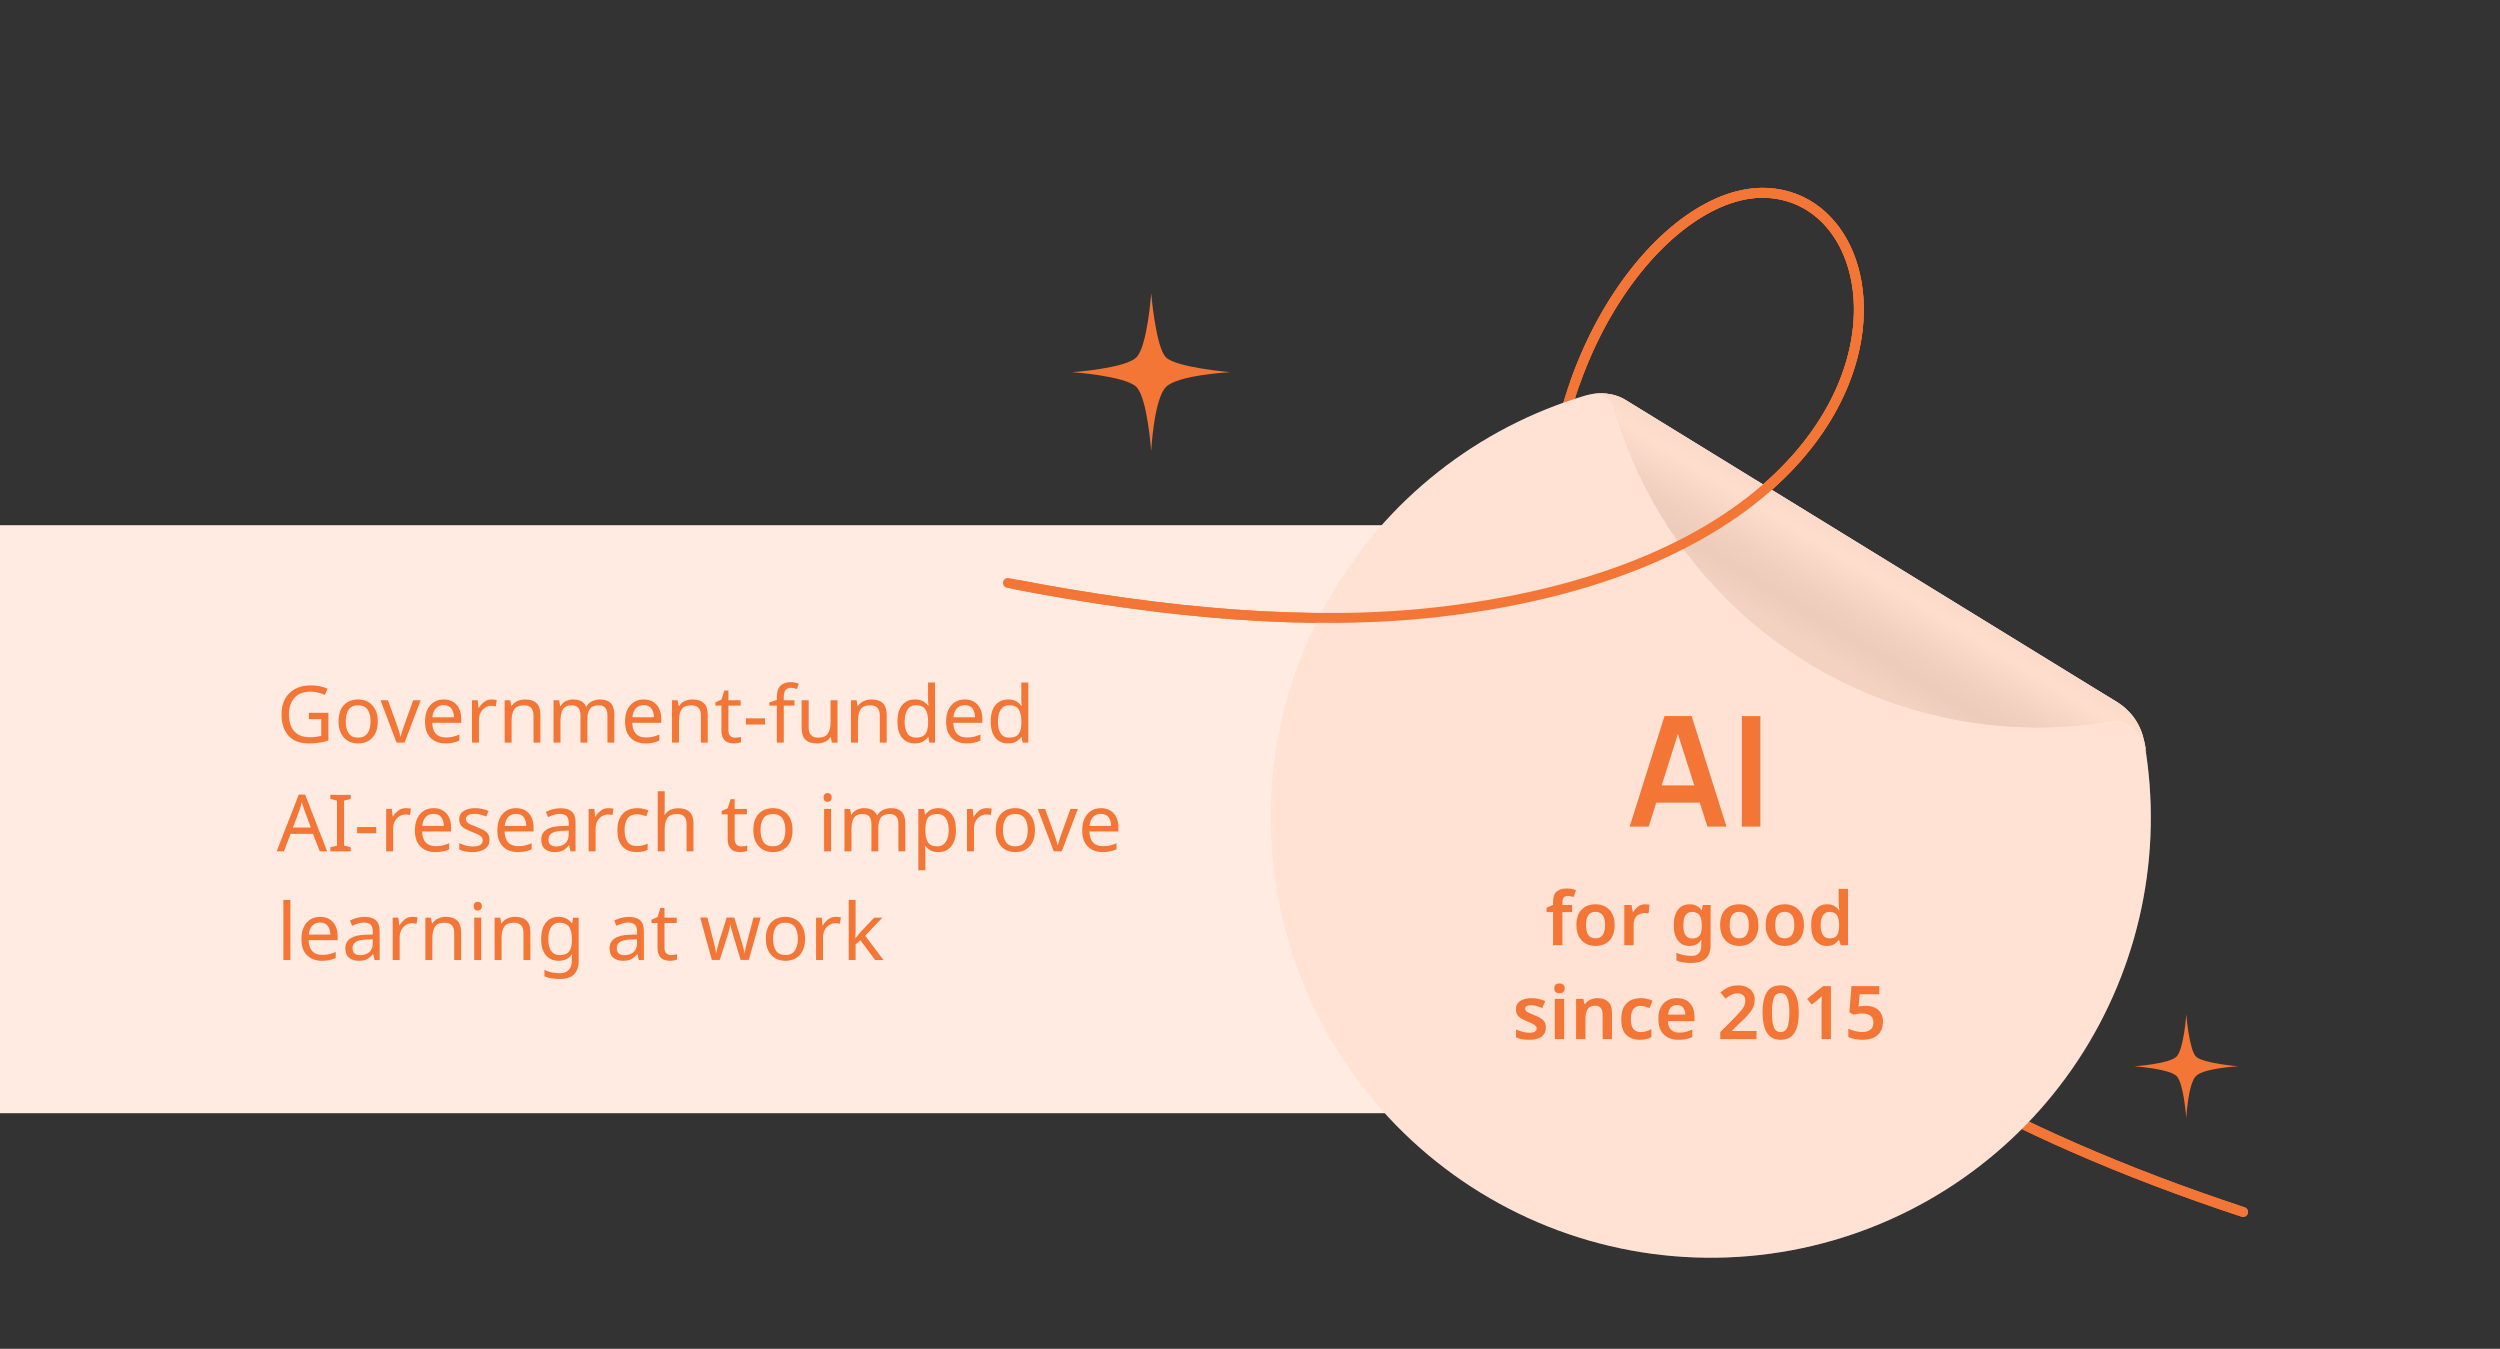 <svg width="506" height="273" viewBox="0 0 506 273" fill="none" xmlns="http://www.w3.org/2000/svg">
<rect x="0" y="0" width="506" height="273" fill="#333333" stroke="none"/>
<path d="M0 106.306H324.5C357.361 106.306 384 132.945 384 165.806V165.806C384 198.667 357.361 225.306 324.5 225.306H0V106.306Z" fill="#FFEBE1"/>
<path d="M62.512 144.274H66.464V149.874C65.845 150.077 65.221 150.226 64.592 150.322C63.963 150.418 63.248 150.466 62.448 150.466C61.264 150.466 60.267 150.232 59.456 149.762C58.645 149.282 58.027 148.605 57.6 147.73C57.184 146.845 56.976 145.8 56.976 144.594C56.976 143.4 57.211 142.365 57.68 141.49C58.149 140.616 58.821 139.938 59.696 139.458C60.581 138.968 61.648 138.722 62.896 138.722C63.536 138.722 64.139 138.781 64.704 138.898C65.28 139.016 65.813 139.181 66.304 139.394L65.76 140.642C65.355 140.461 64.896 140.306 64.384 140.178C63.883 140.05 63.36 139.986 62.816 139.986C61.451 139.986 60.384 140.397 59.616 141.218C58.859 142.04 58.48 143.165 58.48 144.594C58.48 145.501 58.624 146.306 58.912 147.01C59.211 147.704 59.675 148.248 60.304 148.642C60.933 149.026 61.76 149.218 62.784 149.218C63.285 149.218 63.712 149.192 64.064 149.138C64.416 149.085 64.736 149.021 65.024 148.946V145.554H62.512V144.274Z" fill="#F47637"/>
<path d="M76.457 146.002C76.457 147.421 76.094 148.52 75.369 149.298C74.654 150.077 73.683 150.466 72.457 150.466C71.699 150.466 71.022 150.296 70.425 149.954C69.838 149.602 69.374 149.096 69.033 148.434C68.691 147.762 68.521 146.952 68.521 146.002C68.521 144.584 68.878 143.49 69.593 142.722C70.307 141.954 71.278 141.57 72.505 141.57C73.283 141.57 73.966 141.746 74.553 142.098C75.15 142.44 75.614 142.941 75.945 143.602C76.286 144.253 76.457 145.053 76.457 146.002ZM69.977 146.002C69.977 147.016 70.174 147.821 70.569 148.418C70.974 149.005 71.614 149.298 72.489 149.298C73.353 149.298 73.987 149.005 74.393 148.418C74.798 147.821 75.001 147.016 75.001 146.002C75.001 144.989 74.798 144.194 74.393 143.618C73.987 143.042 73.347 142.754 72.473 142.754C71.598 142.754 70.963 143.042 70.569 143.618C70.174 144.194 69.977 144.989 69.977 146.002Z" fill="#F47637"/>
<path d="M80.264 150.306L77.016 141.73H78.52L80.344 146.786C80.429 147.021 80.52 147.282 80.616 147.57C80.712 147.858 80.797 148.136 80.872 148.402C80.946 148.658 81 148.877 81.032 149.058H81.096C81.138 148.877 81.197 148.653 81.272 148.386C81.357 148.12 81.448 147.842 81.544 147.554C81.65 147.266 81.741 147.01 81.816 146.786L83.64 141.73H85.144L81.88 150.306H80.264Z" fill="#F47637"/>
<path d="M89.813 141.57C90.549 141.57 91.178 141.73 91.701 142.05C92.234 142.37 92.639 142.824 92.917 143.41C93.205 143.986 93.349 144.664 93.349 145.442V146.29H87.477C87.498 147.261 87.743 148.002 88.213 148.514C88.693 149.016 89.359 149.266 90.213 149.266C90.757 149.266 91.237 149.218 91.653 149.122C92.079 149.016 92.517 148.866 92.965 148.674V149.906C92.527 150.098 92.095 150.237 91.669 150.322C91.242 150.418 90.735 150.466 90.149 150.466C89.338 150.466 88.618 150.301 87.989 149.97C87.37 149.64 86.885 149.149 86.533 148.498C86.191 147.837 86.021 147.032 86.021 146.082C86.021 145.144 86.175 144.338 86.485 143.666C86.805 142.994 87.247 142.477 87.813 142.114C88.389 141.752 89.055 141.57 89.813 141.57ZM89.797 142.722C89.125 142.722 88.591 142.941 88.197 143.378C87.813 143.805 87.583 144.402 87.509 145.17H91.877C91.866 144.445 91.695 143.858 91.365 143.41C91.034 142.952 90.511 142.722 89.797 142.722Z" fill="#F47637"/>
<path d="M99.532 141.57C99.692 141.57 99.862 141.581 100.044 141.602C100.236 141.613 100.401 141.634 100.54 141.666L100.364 142.962C100.225 142.93 100.071 142.904 99.9 142.882C99.74 142.861 99.585 142.85 99.436 142.85C98.999 142.85 98.588 142.973 98.204 143.218C97.82 143.453 97.51 143.789 97.276 144.226C97.052 144.653 96.94 145.154 96.94 145.73V150.306H95.532V141.73H96.684L96.844 143.298H96.908C97.185 142.829 97.543 142.424 97.98 142.082C98.417 141.741 98.934 141.57 99.532 141.57Z" fill="#F47637"/>
<path d="M106.269 141.57C107.293 141.57 108.067 141.821 108.589 142.322C109.112 142.813 109.373 143.613 109.373 144.722V150.306H107.981V144.818C107.981 143.442 107.341 142.754 106.061 142.754C105.112 142.754 104.456 143.021 104.093 143.554C103.731 144.088 103.549 144.856 103.549 145.858V150.306H102.141V141.73H103.277L103.485 142.898H103.565C103.843 142.45 104.227 142.12 104.717 141.906C105.208 141.682 105.725 141.57 106.269 141.57Z" fill="#F47637"/>
<path d="M121.44 141.57C122.411 141.57 123.136 141.821 123.616 142.322C124.096 142.813 124.336 143.613 124.336 144.722V150.306H122.944V144.786C122.944 143.432 122.363 142.754 121.2 142.754C120.368 142.754 119.771 142.994 119.408 143.474C119.056 143.954 118.88 144.653 118.88 145.57V150.306H117.488V144.786C117.488 143.432 116.901 142.754 115.728 142.754C114.864 142.754 114.267 143.021 113.936 143.554C113.605 144.088 113.44 144.856 113.44 145.858V150.306H112.032V141.73H113.168L113.376 142.898H113.456C113.723 142.45 114.08 142.12 114.528 141.906C114.987 141.682 115.472 141.57 115.984 141.57C117.328 141.57 118.203 142.05 118.608 143.01H118.688C118.976 142.52 119.365 142.157 119.856 141.922C120.357 141.688 120.885 141.57 121.44 141.57Z" fill="#F47637"/>
<path d="M130.297 141.57C131.033 141.57 131.662 141.73 132.185 142.05C132.718 142.37 133.124 142.824 133.401 143.41C133.689 143.986 133.833 144.664 133.833 145.442V146.29H127.961C127.982 147.261 128.228 148.002 128.697 148.514C129.177 149.016 129.844 149.266 130.697 149.266C131.241 149.266 131.721 149.218 132.137 149.122C132.564 149.016 133.001 148.866 133.449 148.674V149.906C133.012 150.098 132.58 150.237 132.153 150.322C131.726 150.418 131.22 150.466 130.633 150.466C129.822 150.466 129.102 150.301 128.473 149.97C127.854 149.64 127.369 149.149 127.017 148.498C126.676 147.837 126.505 147.032 126.505 146.082C126.505 145.144 126.66 144.338 126.969 143.666C127.289 142.994 127.732 142.477 128.297 142.114C128.873 141.752 129.54 141.57 130.297 141.57ZM130.281 142.722C129.609 142.722 129.076 142.941 128.681 143.378C128.297 143.805 128.068 144.402 127.993 145.17H132.361C132.35 144.445 132.18 143.858 131.849 143.41C131.518 142.952 130.996 142.722 130.281 142.722Z" fill="#F47637"/>
<path d="M140.144 141.57C141.168 141.57 141.942 141.821 142.464 142.322C142.987 142.813 143.248 143.613 143.248 144.722V150.306H141.856V144.818C141.856 143.442 141.216 142.754 139.936 142.754C138.987 142.754 138.331 143.021 137.968 143.554C137.606 144.088 137.424 144.856 137.424 145.858V150.306H136.016V141.73H137.152L137.36 142.898H137.44C137.718 142.45 138.102 142.12 138.592 141.906C139.083 141.682 139.6 141.57 140.144 141.57Z" fill="#F47637"/>
<path d="M148.771 149.314C148.984 149.314 149.203 149.298 149.427 149.266C149.651 149.224 149.832 149.181 149.971 149.138V150.21C149.822 150.285 149.608 150.344 149.331 150.386C149.054 150.44 148.787 150.466 148.531 150.466C148.083 150.466 147.667 150.392 147.283 150.242C146.91 150.082 146.606 149.81 146.371 149.426C146.136 149.042 146.019 148.504 146.019 147.81V142.818H144.803V142.146L146.035 141.586L146.595 139.762H147.427V141.73H149.907V142.818H147.427V147.778C147.427 148.301 147.55 148.69 147.795 148.946C148.051 149.192 148.376 149.314 148.771 149.314Z" fill="#F47637"/>
<path d="M150.968 146.642V145.394H154.84V146.642H150.968Z" fill="#F47637"/>
<path d="M160.796 142.818H158.636V150.306H157.228V142.818H155.724V142.162L157.228 141.682V141.186C157.228 140.077 157.474 139.282 157.964 138.802C158.455 138.312 159.138 138.066 160.012 138.066C160.354 138.066 160.663 138.098 160.94 138.162C161.228 138.216 161.474 138.28 161.676 138.354L161.308 139.458C161.138 139.405 160.94 139.352 160.716 139.298C160.492 139.245 160.263 139.218 160.028 139.218C159.559 139.218 159.207 139.378 158.972 139.698C158.748 140.008 158.636 140.498 158.636 141.17V141.73H160.796V142.818Z" fill="#F47637"/>
<path d="M169.512 141.73V150.306H168.36L168.152 149.17H168.088C167.811 149.618 167.427 149.949 166.936 150.162C166.446 150.365 165.923 150.466 165.368 150.466C164.334 150.466 163.555 150.221 163.032 149.73C162.51 149.229 162.248 148.434 162.248 147.346V141.73H163.672V147.25C163.672 148.616 164.307 149.298 165.576 149.298C166.526 149.298 167.182 149.032 167.544 148.498C167.918 147.965 168.104 147.197 168.104 146.194V141.73H169.512Z" fill="#F47637"/>
<path d="M176.363 141.57C177.387 141.57 178.16 141.821 178.683 142.322C179.206 142.813 179.467 143.613 179.467 144.722V150.306H178.075V144.818C178.075 143.442 177.435 142.754 176.155 142.754C175.206 142.754 174.55 143.021 174.187 143.554C173.824 144.088 173.643 144.856 173.643 145.858V150.306H172.235V141.73H173.371L173.579 142.898H173.659C173.936 142.45 174.32 142.12 174.811 141.906C175.302 141.682 175.819 141.57 176.363 141.57Z" fill="#F47637"/>
<path d="M185.166 150.466C184.099 150.466 183.246 150.098 182.606 149.362C181.966 148.616 181.646 147.506 181.646 146.034C181.646 144.562 181.966 143.453 182.606 142.706C183.256 141.949 184.115 141.57 185.182 141.57C185.843 141.57 186.382 141.693 186.798 141.938C187.224 142.184 187.571 142.482 187.838 142.834H187.934C187.923 142.696 187.902 142.493 187.87 142.226C187.848 141.949 187.838 141.73 187.838 141.57V138.146H189.246V150.306H188.11L187.902 149.154H187.838C187.582 149.517 187.24 149.826 186.814 150.082C186.387 150.338 185.838 150.466 185.166 150.466ZM185.39 149.298C186.296 149.298 186.931 149.053 187.294 148.562C187.667 148.061 187.854 147.309 187.854 146.306V146.05C187.854 144.984 187.678 144.168 187.326 143.602C186.974 143.026 186.323 142.738 185.374 142.738C184.616 142.738 184.046 143.042 183.662 143.65C183.288 144.248 183.102 145.053 183.102 146.066C183.102 147.09 183.288 147.885 183.662 148.45C184.046 149.016 184.622 149.298 185.39 149.298Z" fill="#F47637"/>
<path d="M195.281 141.57C196.017 141.57 196.647 141.73 197.169 142.05C197.703 142.37 198.108 142.824 198.385 143.41C198.673 143.986 198.817 144.664 198.817 145.442V146.29H192.945C192.967 147.261 193.212 148.002 193.681 148.514C194.161 149.016 194.828 149.266 195.681 149.266C196.225 149.266 196.705 149.218 197.121 149.122C197.548 149.016 197.985 148.866 198.433 148.674V149.906C197.996 150.098 197.564 150.237 197.137 150.322C196.711 150.418 196.204 150.466 195.617 150.466C194.807 150.466 194.087 150.301 193.457 149.97C192.839 149.64 192.353 149.149 192.001 148.498C191.66 147.837 191.489 147.032 191.489 146.082C191.489 145.144 191.644 144.338 191.953 143.666C192.273 142.994 192.716 142.477 193.281 142.114C193.857 141.752 194.524 141.57 195.281 141.57ZM195.265 142.722C194.593 142.722 194.06 142.941 193.665 143.378C193.281 143.805 193.052 144.402 192.977 145.17H197.345C197.335 144.445 197.164 143.858 196.833 143.41C196.503 142.952 195.98 142.722 195.265 142.722Z" fill="#F47637"/>
<path d="M204.041 150.466C202.974 150.466 202.121 150.098 201.481 149.362C200.841 148.616 200.521 147.506 200.521 146.034C200.521 144.562 200.841 143.453 201.481 142.706C202.131 141.949 202.99 141.57 204.057 141.57C204.718 141.57 205.257 141.693 205.673 141.938C206.099 142.184 206.446 142.482 206.713 142.834H206.809C206.798 142.696 206.777 142.493 206.745 142.226C206.723 141.949 206.713 141.73 206.713 141.57V138.146H208.121V150.306H206.985L206.777 149.154H206.713C206.457 149.517 206.115 149.826 205.689 150.082C205.262 150.338 204.713 150.466 204.041 150.466ZM204.265 149.298C205.171 149.298 205.806 149.053 206.169 148.562C206.542 148.061 206.729 147.309 206.729 146.306V146.05C206.729 144.984 206.553 144.168 206.201 143.602C205.849 143.026 205.198 142.738 204.249 142.738C203.491 142.738 202.921 143.042 202.537 143.65C202.163 144.248 201.977 145.053 201.977 146.066C201.977 147.09 202.163 147.885 202.537 148.45C202.921 149.016 203.497 149.298 204.265 149.298Z" fill="#F47637"/>
<path d="M64.72 172.306L63.344 168.77H58.816L57.456 172.306H56L60.464 160.834H61.76L66.208 172.306H64.72ZM61.632 164.034C61.6 163.949 61.547 163.794 61.472 163.57C61.397 163.346 61.323 163.117 61.248 162.882C61.184 162.637 61.131 162.45 61.088 162.322C61.013 162.653 60.928 162.978 60.832 163.298C60.736 163.608 60.656 163.853 60.592 164.034L59.296 167.49H62.912L61.632 164.034Z" fill="#F47637"/>
<path d="M70.987 172.306H66.859V171.474L68.203 171.17V162.034L66.859 161.714V160.882H70.987V161.714L69.643 162.034V171.17L70.987 171.474V172.306Z" fill="#F47637"/>
<path d="M72.281 168.642V167.394H76.153V168.642H72.281Z" fill="#F47637"/>
<path d="M82.157 163.57C82.317 163.57 82.487 163.581 82.669 163.602C82.861 163.613 83.026 163.634 83.165 163.666L82.989 164.962C82.85 164.93 82.695 164.904 82.525 164.882C82.365 164.861 82.21 164.85 82.061 164.85C81.624 164.85 81.213 164.973 80.829 165.218C80.445 165.453 80.135 165.789 79.901 166.226C79.677 166.653 79.565 167.154 79.565 167.73V172.306H78.157V163.73H79.309L79.469 165.298H79.533C79.81 164.829 80.168 164.424 80.605 164.082C81.042 163.741 81.559 163.57 82.157 163.57Z" fill="#F47637"/>
<path d="M87.766 163.57C88.502 163.57 89.131 163.73 89.654 164.05C90.187 164.37 90.592 164.824 90.87 165.41C91.158 165.986 91.302 166.664 91.302 167.442V168.29H85.43C85.451 169.261 85.696 170.002 86.166 170.514C86.646 171.016 87.312 171.266 88.166 171.266C88.71 171.266 89.19 171.218 89.606 171.122C90.032 171.016 90.47 170.866 90.918 170.674V171.906C90.48 172.098 90.048 172.237 89.622 172.322C89.195 172.418 88.688 172.466 88.102 172.466C87.291 172.466 86.571 172.301 85.942 171.97C85.323 171.64 84.838 171.149 84.486 170.498C84.144 169.837 83.974 169.032 83.974 168.082C83.974 167.144 84.128 166.338 84.438 165.666C84.758 164.994 85.2 164.477 85.766 164.114C86.342 163.752 87.008 163.57 87.766 163.57ZM87.75 164.722C87.078 164.722 86.544 164.941 86.15 165.378C85.766 165.805 85.536 166.402 85.462 167.17H89.83C89.819 166.445 89.648 165.858 89.318 165.41C88.987 164.952 88.464 164.722 87.75 164.722Z" fill="#F47637"/>
<path d="M99.069 169.938C99.069 170.77 98.76 171.4 98.141 171.826C97.522 172.253 96.69 172.466 95.645 172.466C95.048 172.466 94.53 172.418 94.093 172.322C93.666 172.226 93.288 172.093 92.957 171.922V170.642C93.298 170.813 93.709 170.973 94.189 171.122C94.68 171.261 95.176 171.33 95.677 171.33C96.392 171.33 96.909 171.218 97.229 170.994C97.549 170.76 97.709 170.45 97.709 170.066C97.709 169.853 97.65 169.661 97.533 169.49C97.416 169.32 97.202 169.149 96.893 168.978C96.594 168.808 96.162 168.616 95.597 168.402C95.042 168.189 94.568 167.976 94.173 167.762C93.778 167.549 93.474 167.293 93.261 166.994C93.048 166.696 92.941 166.312 92.941 165.842C92.941 165.117 93.234 164.557 93.821 164.162C94.418 163.768 95.197 163.57 96.157 163.57C96.68 163.57 97.165 163.624 97.613 163.73C98.072 163.826 98.498 163.965 98.893 164.146L98.413 165.266C98.05 165.117 97.672 164.989 97.277 164.882C96.882 164.776 96.477 164.722 96.061 164.722C95.485 164.722 95.042 164.818 94.733 165.01C94.434 165.192 94.285 165.442 94.285 165.762C94.285 165.997 94.354 166.2 94.493 166.37C94.632 166.53 94.861 166.69 95.181 166.85C95.512 167 95.949 167.181 96.493 167.394C97.037 167.597 97.501 167.805 97.885 168.018C98.269 168.232 98.562 168.493 98.765 168.802C98.968 169.101 99.069 169.48 99.069 169.938Z" fill="#F47637"/>
<path d="M104.453 163.57C105.189 163.57 105.819 163.73 106.341 164.05C106.875 164.37 107.28 164.824 107.557 165.41C107.845 165.986 107.989 166.664 107.989 167.442V168.29H102.117C102.139 169.261 102.384 170.002 102.853 170.514C103.333 171.016 104 171.266 104.853 171.266C105.397 171.266 105.877 171.218 106.293 171.122C106.72 171.016 107.157 170.866 107.605 170.674V171.906C107.168 172.098 106.736 172.237 106.309 172.322C105.883 172.418 105.376 172.466 104.789 172.466C103.979 172.466 103.259 172.301 102.629 171.97C102.011 171.64 101.525 171.149 101.173 170.498C100.832 169.837 100.661 169.032 100.661 168.082C100.661 167.144 100.816 166.338 101.125 165.666C101.445 164.994 101.888 164.477 102.453 164.114C103.029 163.752 103.696 163.57 104.453 163.57ZM104.437 164.722C103.765 164.722 103.232 164.941 102.837 165.378C102.453 165.805 102.224 166.402 102.149 167.17H106.517C106.507 166.445 106.336 165.858 106.005 165.41C105.675 164.952 105.152 164.722 104.437 164.722Z" fill="#F47637"/>
<path d="M113.421 163.586C114.466 163.586 115.239 163.816 115.741 164.274C116.242 164.733 116.493 165.464 116.493 166.466V172.306H115.468L115.196 171.09H115.132C114.759 171.56 114.365 171.906 113.949 172.13C113.543 172.354 112.978 172.466 112.252 172.466C111.474 172.466 110.829 172.264 110.317 171.858C109.805 171.442 109.549 170.797 109.549 169.922C109.549 169.069 109.884 168.413 110.556 167.954C111.228 167.485 112.263 167.229 113.66 167.186L115.117 167.138V166.626C115.117 165.912 114.962 165.416 114.653 165.138C114.343 164.861 113.906 164.722 113.34 164.722C112.892 164.722 112.466 164.792 112.061 164.93C111.655 165.058 111.276 165.208 110.924 165.378L110.493 164.322C110.866 164.12 111.308 163.949 111.82 163.81C112.332 163.661 112.866 163.586 113.421 163.586ZM113.837 168.162C112.77 168.205 112.028 168.376 111.612 168.674C111.207 168.973 111.005 169.394 111.005 169.938C111.005 170.418 111.149 170.77 111.437 170.994C111.735 171.218 112.114 171.33 112.573 171.33C113.298 171.33 113.901 171.133 114.381 170.738C114.861 170.333 115.101 169.714 115.101 168.882V168.114L113.837 168.162Z" fill="#F47637"/>
<path d="M123.141 163.57C123.301 163.57 123.472 163.581 123.653 163.602C123.845 163.613 124.011 163.634 124.149 163.666L123.973 164.962C123.835 164.93 123.68 164.904 123.509 164.882C123.349 164.861 123.195 164.85 123.045 164.85C122.608 164.85 122.197 164.973 121.813 165.218C121.429 165.453 121.12 165.789 120.885 166.226C120.661 166.653 120.549 167.154 120.549 167.73V172.306H119.141V163.73H120.293L120.453 165.298H120.517C120.795 164.829 121.152 164.424 121.589 164.082C122.027 163.741 122.544 163.57 123.141 163.57Z" fill="#F47637"/>
<path d="M128.878 172.466C128.121 172.466 127.443 172.312 126.846 172.002C126.259 171.693 125.795 171.213 125.454 170.562C125.123 169.912 124.958 169.08 124.958 168.066C124.958 167.01 125.134 166.152 125.486 165.49C125.838 164.829 126.313 164.344 126.91 164.034C127.518 163.725 128.206 163.57 128.974 163.57C129.411 163.57 129.833 163.618 130.238 163.714C130.643 163.8 130.974 163.906 131.23 164.034L130.798 165.202C130.542 165.106 130.243 165.016 129.902 164.93C129.561 164.845 129.241 164.802 128.942 164.802C127.257 164.802 126.414 165.885 126.414 168.05C126.414 169.085 126.617 169.88 127.022 170.434C127.438 170.978 128.051 171.25 128.862 171.25C129.331 171.25 129.742 171.202 130.094 171.106C130.457 171.01 130.787 170.893 131.086 170.754V172.002C130.798 172.152 130.478 172.264 130.126 172.338C129.785 172.424 129.369 172.466 128.878 172.466Z" fill="#F47637"/>
<path d="M134.534 163.714C134.534 164.141 134.507 164.541 134.454 164.914H134.55C134.827 164.477 135.2 164.146 135.67 163.922C136.15 163.698 136.667 163.586 137.222 163.586C138.267 163.586 139.051 163.837 139.574 164.338C140.096 164.829 140.358 165.624 140.358 166.722V172.306H138.966V166.818C138.966 165.442 138.326 164.754 137.046 164.754C136.086 164.754 135.424 165.026 135.062 165.57C134.71 166.104 134.534 166.872 134.534 167.874V172.306H133.126V160.146H134.534V163.714Z" fill="#F47637"/>
<path d="M150.036 171.314C150.25 171.314 150.468 171.298 150.692 171.266C150.916 171.224 151.098 171.181 151.237 171.138V172.21C151.087 172.285 150.874 172.344 150.596 172.386C150.319 172.44 150.053 172.466 149.797 172.466C149.349 172.466 148.933 172.392 148.549 172.242C148.175 172.082 147.871 171.81 147.636 171.426C147.402 171.042 147.285 170.504 147.285 169.81V164.818H146.068V164.146L147.3 163.586L147.86 161.762H148.692V163.73H151.173V164.818H148.692V169.778C148.692 170.301 148.815 170.69 149.061 170.946C149.317 171.192 149.642 171.314 150.036 171.314Z" fill="#F47637"/>
<path d="M160.41 168.002C160.41 169.421 160.047 170.52 159.322 171.298C158.607 172.077 157.636 172.466 156.41 172.466C155.652 172.466 154.975 172.296 154.378 171.954C153.791 171.602 153.327 171.096 152.986 170.434C152.644 169.762 152.474 168.952 152.474 168.002C152.474 166.584 152.831 165.49 153.546 164.722C154.26 163.954 155.231 163.57 156.458 163.57C157.236 163.57 157.919 163.746 158.506 164.098C159.103 164.44 159.567 164.941 159.898 165.602C160.239 166.253 160.41 167.053 160.41 168.002ZM153.93 168.002C153.93 169.016 154.127 169.821 154.522 170.418C154.927 171.005 155.567 171.298 156.442 171.298C157.306 171.298 157.94 171.005 158.346 170.418C158.751 169.821 158.954 169.016 158.954 168.002C158.954 166.989 158.751 166.194 158.346 165.618C157.94 165.042 157.3 164.754 156.426 164.754C155.551 164.754 154.916 165.042 154.522 165.618C154.127 166.194 153.93 166.989 153.93 168.002Z" fill="#F47637"/>
<path d="M167.518 160.514C167.731 160.514 167.917 160.589 168.077 160.738C168.248 160.877 168.334 161.101 168.334 161.41C168.334 161.709 168.248 161.933 168.077 162.082C167.917 162.232 167.731 162.306 167.518 162.306C167.283 162.306 167.085 162.232 166.925 162.082C166.765 161.933 166.686 161.709 166.686 161.41C166.686 161.101 166.765 160.877 166.925 160.738C167.085 160.589 167.283 160.514 167.518 160.514ZM168.205 163.73V172.306H166.798V163.73H168.205Z" fill="#F47637"/>
<path d="M180.33 163.57C181.301 163.57 182.027 163.821 182.507 164.322C182.987 164.813 183.227 165.613 183.227 166.722V172.306H181.835V166.786C181.835 165.432 181.253 164.754 180.09 164.754C179.258 164.754 178.661 164.994 178.299 165.474C177.947 165.954 177.771 166.653 177.771 167.57V172.306H176.379V166.786C176.379 165.432 175.792 164.754 174.618 164.754C173.754 164.754 173.157 165.021 172.826 165.554C172.496 166.088 172.33 166.856 172.33 167.858V172.306H170.923V163.73H172.059L172.267 164.898H172.346C172.613 164.45 172.971 164.12 173.419 163.906C173.877 163.682 174.362 163.57 174.874 163.57C176.218 163.57 177.093 164.05 177.498 165.01H177.578C177.866 164.52 178.256 164.157 178.746 163.922C179.248 163.688 179.776 163.57 180.33 163.57Z" fill="#F47637"/>
<path d="M189.956 163.57C191.012 163.57 191.86 163.938 192.5 164.674C193.15 165.41 193.476 166.52 193.476 168.002C193.476 169.464 193.15 170.573 192.5 171.33C191.86 172.088 191.006 172.466 189.94 172.466C189.278 172.466 188.729 172.344 188.292 172.098C187.865 171.842 187.529 171.549 187.284 171.218H187.188C187.209 171.4 187.23 171.629 187.252 171.906C187.273 172.184 187.284 172.424 187.284 172.626V176.146H185.876V163.73H187.028L187.22 164.898H187.284C187.54 164.525 187.876 164.21 188.292 163.954C188.708 163.698 189.262 163.57 189.956 163.57ZM189.7 164.754C188.825 164.754 188.206 165 187.844 165.49C187.492 165.981 187.305 166.728 187.284 167.73V168.002C187.284 169.058 187.454 169.874 187.796 170.45C188.148 171.016 188.793 171.298 189.732 171.298C190.254 171.298 190.681 171.154 191.012 170.866C191.353 170.578 191.604 170.189 191.764 169.698C191.934 169.197 192.02 168.626 192.02 167.986C192.02 167.005 191.828 166.221 191.444 165.634C191.07 165.048 190.489 164.754 189.7 164.754Z" fill="#F47637"/>
<path d="M199.719 163.57C199.879 163.57 200.05 163.581 200.231 163.602C200.423 163.613 200.589 163.634 200.727 163.666L200.551 164.962C200.413 164.93 200.258 164.904 200.087 164.882C199.927 164.861 199.773 164.85 199.623 164.85C199.186 164.85 198.775 164.973 198.391 165.218C198.007 165.453 197.698 165.789 197.463 166.226C197.239 166.653 197.127 167.154 197.127 167.73V172.306H195.719V163.73H196.871L197.031 165.298H197.095C197.373 164.829 197.73 164.424 198.167 164.082C198.605 163.741 199.122 163.57 199.719 163.57Z" fill="#F47637"/>
<path d="M209.472 168.002C209.472 169.421 209.11 170.52 208.384 171.298C207.67 172.077 206.699 172.466 205.472 172.466C204.715 172.466 204.038 172.296 203.44 171.954C202.854 171.602 202.39 171.096 202.048 170.434C201.707 169.762 201.536 168.952 201.536 168.002C201.536 166.584 201.894 165.49 202.608 164.722C203.323 163.954 204.294 163.57 205.52 163.57C206.299 163.57 206.982 163.746 207.568 164.098C208.166 164.44 208.63 164.941 208.96 165.602C209.302 166.253 209.472 167.053 209.472 168.002ZM202.992 168.002C202.992 169.016 203.19 169.821 203.584 170.418C203.99 171.005 204.63 171.298 205.504 171.298C206.368 171.298 207.003 171.005 207.408 170.418C207.814 169.821 208.016 169.016 208.016 168.002C208.016 166.989 207.814 166.194 207.408 165.618C207.003 165.042 206.363 164.754 205.488 164.754C204.614 164.754 203.979 165.042 203.584 165.618C203.19 166.194 202.992 166.989 202.992 168.002Z" fill="#F47637"/>
<path d="M213.279 172.306L210.031 163.73H211.535L213.359 168.786C213.445 169.021 213.535 169.282 213.631 169.57C213.727 169.858 213.813 170.136 213.887 170.402C213.962 170.658 214.015 170.877 214.047 171.058H214.111C214.154 170.877 214.213 170.653 214.287 170.386C214.373 170.12 214.463 169.842 214.559 169.554C214.666 169.266 214.757 169.01 214.831 168.786L216.655 163.73H218.159L214.895 172.306H213.279Z" fill="#F47637"/>
<path d="M222.828 163.57C223.564 163.57 224.194 163.73 224.716 164.05C225.25 164.37 225.655 164.824 225.932 165.41C226.22 165.986 226.364 166.664 226.364 167.442V168.29H220.492C220.514 169.261 220.759 170.002 221.228 170.514C221.708 171.016 222.375 171.266 223.228 171.266C223.772 171.266 224.252 171.218 224.668 171.122C225.095 171.016 225.532 170.866 225.98 170.674V171.906C225.543 172.098 225.111 172.237 224.684 172.322C224.258 172.418 223.751 172.466 223.164 172.466C222.354 172.466 221.634 172.301 221.004 171.97C220.386 171.64 219.9 171.149 219.548 170.498C219.207 169.837 219.036 169.032 219.036 168.082C219.036 167.144 219.191 166.338 219.5 165.666C219.82 164.994 220.263 164.477 220.828 164.114C221.404 163.752 222.071 163.57 222.828 163.57ZM222.812 164.722C222.14 164.722 221.607 164.941 221.212 165.378C220.828 165.805 220.599 166.402 220.524 167.17H224.892C224.882 166.445 224.711 165.858 224.38 165.41C224.05 164.952 223.527 164.722 222.812 164.722Z" fill="#F47637"/>
<path d="M58.768 194.306H57.36V182.146H58.768V194.306Z" fill="#F47637"/>
<path d="M64.797 185.57C65.533 185.57 66.162 185.73 66.685 186.05C67.218 186.37 67.624 186.824 67.901 187.41C68.189 187.986 68.333 188.664 68.333 189.442V190.29H62.461C62.482 191.261 62.728 192.002 63.197 192.514C63.677 193.016 64.344 193.266 65.197 193.266C65.741 193.266 66.221 193.218 66.637 193.122C67.064 193.016 67.501 192.866 67.949 192.674V193.906C67.512 194.098 67.08 194.237 66.653 194.322C66.226 194.418 65.72 194.466 65.133 194.466C64.322 194.466 63.602 194.301 62.973 193.97C62.354 193.64 61.869 193.149 61.517 192.498C61.176 191.837 61.005 191.032 61.005 190.082C61.005 189.144 61.16 188.338 61.469 187.666C61.789 186.994 62.232 186.477 62.797 186.114C63.373 185.752 64.04 185.57 64.797 185.57ZM64.781 186.722C64.109 186.722 63.576 186.941 63.181 187.378C62.797 187.805 62.568 188.402 62.493 189.17H66.861C66.85 188.445 66.68 187.858 66.349 187.41C66.018 186.952 65.496 186.722 64.781 186.722Z" fill="#F47637"/>
<path d="M73.764 185.586C74.81 185.586 75.583 185.816 76.084 186.274C76.586 186.733 76.836 187.464 76.836 188.466V194.306H75.812L75.54 193.09H75.476C75.103 193.56 74.708 193.906 74.292 194.13C73.887 194.354 73.322 194.466 72.596 194.466C71.818 194.466 71.172 194.264 70.66 193.858C70.148 193.442 69.892 192.797 69.892 191.922C69.892 191.069 70.228 190.413 70.9 189.954C71.572 189.485 72.607 189.229 74.004 189.186L75.46 189.138V188.626C75.46 187.912 75.306 187.416 74.996 187.138C74.687 186.861 74.25 186.722 73.684 186.722C73.236 186.722 72.81 186.792 72.404 186.93C71.999 187.058 71.62 187.208 71.268 187.378L70.836 186.322C71.21 186.12 71.652 185.949 72.164 185.81C72.676 185.661 73.21 185.586 73.764 185.586ZM74.18 190.162C73.114 190.205 72.372 190.376 71.956 190.674C71.551 190.973 71.348 191.394 71.348 191.938C71.348 192.418 71.492 192.77 71.78 192.994C72.079 193.218 72.458 193.33 72.916 193.33C73.642 193.33 74.244 193.133 74.724 192.738C75.204 192.333 75.444 191.714 75.444 190.882V190.114L74.18 190.162Z" fill="#F47637"/>
<path d="M83.485 185.57C83.645 185.57 83.816 185.581 83.997 185.602C84.189 185.613 84.354 185.634 84.493 185.666L84.317 186.962C84.178 186.93 84.024 186.904 83.853 186.882C83.693 186.861 83.538 186.85 83.389 186.85C82.952 186.85 82.541 186.973 82.157 187.218C81.773 187.453 81.464 187.789 81.229 188.226C81.005 188.653 80.893 189.154 80.893 189.73V194.306H79.485V185.73H80.637L80.797 187.298H80.861C81.138 186.829 81.496 186.424 81.933 186.082C82.37 185.741 82.888 185.57 83.485 185.57Z" fill="#F47637"/>
<path d="M90.222 185.57C91.246 185.57 92.02 185.821 92.542 186.322C93.065 186.813 93.326 187.613 93.326 188.722V194.306H91.934V188.818C91.934 187.442 91.294 186.754 90.014 186.754C89.065 186.754 88.409 187.021 88.046 187.554C87.684 188.088 87.502 188.856 87.502 189.858V194.306H86.094V185.73H87.23L87.438 186.898H87.518C87.796 186.45 88.18 186.12 88.67 185.906C89.161 185.682 89.678 185.57 90.222 185.57Z" fill="#F47637"/>
<path d="M96.705 182.514C96.918 182.514 97.105 182.589 97.265 182.738C97.436 182.877 97.521 183.101 97.521 183.41C97.521 183.709 97.436 183.933 97.265 184.082C97.105 184.232 96.918 184.306 96.705 184.306C96.47 184.306 96.273 184.232 96.113 184.082C95.953 183.933 95.873 183.709 95.873 183.41C95.873 183.101 95.953 182.877 96.113 182.738C96.273 182.589 96.47 182.514 96.705 182.514ZM97.393 185.73V194.306H95.985V185.73H97.393Z" fill="#F47637"/>
<path d="M104.238 185.57C105.262 185.57 106.035 185.821 106.558 186.322C107.081 186.813 107.342 187.613 107.342 188.722V194.306H105.95V188.818C105.95 187.442 105.31 186.754 104.03 186.754C103.081 186.754 102.425 187.021 102.062 187.554C101.699 188.088 101.518 188.856 101.518 189.858V194.306H100.11V185.73H101.246L101.454 186.898H101.534C101.811 186.45 102.195 186.12 102.686 185.906C103.177 185.682 103.694 185.57 104.238 185.57Z" fill="#F47637"/>
<path d="M113.041 185.57C113.606 185.57 114.113 185.677 114.561 185.89C115.019 186.104 115.409 186.429 115.729 186.866H115.809L116.001 185.73H117.121V194.45C117.121 195.677 116.806 196.6 116.177 197.218C115.558 197.837 114.593 198.146 113.281 198.146C112.022 198.146 110.993 197.965 110.193 197.602V196.306C111.035 196.754 112.091 196.978 113.361 196.978C114.097 196.978 114.673 196.76 115.089 196.322C115.515 195.896 115.729 195.309 115.729 194.562V194.226C115.729 194.098 115.734 193.917 115.745 193.682C115.755 193.437 115.766 193.266 115.777 193.17H115.713C115.137 194.034 114.251 194.466 113.057 194.466C111.947 194.466 111.078 194.077 110.449 193.298C109.83 192.52 109.521 191.432 109.521 190.034C109.521 188.669 109.83 187.586 110.449 186.786C111.078 185.976 111.942 185.57 113.041 185.57ZM113.233 186.754C112.518 186.754 111.963 187.042 111.569 187.618C111.174 188.184 110.977 188.994 110.977 190.05C110.977 191.106 111.169 191.917 111.553 192.482C111.947 193.037 112.518 193.314 113.265 193.314C114.129 193.314 114.758 193.085 115.153 192.626C115.547 192.157 115.745 191.405 115.745 190.37V190.034C115.745 188.861 115.542 188.024 115.137 187.522C114.731 187.01 114.097 186.754 113.233 186.754Z" fill="#F47637"/>
<path d="M127.249 185.586C128.294 185.586 129.067 185.816 129.569 186.274C130.07 186.733 130.321 187.464 130.321 188.466V194.306H129.297L129.025 193.09H128.961C128.587 193.56 128.193 193.906 127.777 194.13C127.371 194.354 126.806 194.466 126.081 194.466C125.302 194.466 124.657 194.264 124.145 193.858C123.633 193.442 123.377 192.797 123.377 191.922C123.377 191.069 123.713 190.413 124.385 189.954C125.057 189.485 126.091 189.229 127.489 189.186L128.945 189.138V188.626C128.945 187.912 128.79 187.416 128.481 187.138C128.171 186.861 127.734 186.722 127.169 186.722C126.721 186.722 126.294 186.792 125.889 186.93C125.483 187.058 125.105 187.208 124.753 187.378L124.321 186.322C124.694 186.12 125.137 185.949 125.649 185.81C126.161 185.661 126.694 185.586 127.249 185.586ZM127.665 190.162C126.598 190.205 125.857 190.376 125.441 190.674C125.035 190.973 124.833 191.394 124.833 191.938C124.833 192.418 124.977 192.77 125.265 192.994C125.563 193.218 125.942 193.33 126.401 193.33C127.126 193.33 127.729 193.133 128.209 192.738C128.689 192.333 128.929 191.714 128.929 190.882V190.114L127.665 190.162Z" fill="#F47637"/>
<path d="M135.833 193.314C136.047 193.314 136.265 193.298 136.489 193.266C136.713 193.224 136.895 193.181 137.033 193.138V194.21C136.884 194.285 136.671 194.344 136.393 194.386C136.116 194.44 135.849 194.466 135.593 194.466C135.145 194.466 134.729 194.392 134.345 194.242C133.972 194.082 133.668 193.81 133.433 193.426C133.199 193.042 133.081 192.504 133.081 191.81V186.818H131.865V186.146L133.097 185.586L133.657 183.762H134.489V185.73H136.969V186.818H134.489V191.778C134.489 192.301 134.612 192.69 134.857 192.946C135.113 193.192 135.439 193.314 135.833 193.314Z" fill="#F47637"/>
<path d="M148.443 189.458C148.304 189.021 148.182 188.594 148.075 188.178C147.979 187.752 147.904 187.421 147.851 187.186H147.787C147.744 187.421 147.675 187.752 147.579 188.178C147.483 188.594 147.36 189.026 147.211 189.474L145.675 194.29H144.075L141.723 185.714H143.179L144.363 190.29C144.48 190.749 144.592 191.213 144.699 191.682C144.806 192.152 144.88 192.541 144.923 192.85H144.987C145.03 192.669 145.078 192.445 145.131 192.178C145.195 191.912 145.264 191.634 145.339 191.346C145.414 191.048 145.488 190.781 145.563 190.546L147.083 185.714H148.619L150.091 190.546C150.208 190.909 150.32 191.304 150.427 191.73C150.544 192.157 150.624 192.525 150.667 192.834H150.731C150.763 192.568 150.832 192.2 150.939 191.73C151.056 191.261 151.179 190.781 151.307 190.29L152.507 185.714H153.947L151.563 194.29H149.915L148.443 189.458Z" fill="#F47637"/>
<path d="M162.941 190.002C162.941 191.421 162.578 192.52 161.853 193.298C161.138 194.077 160.168 194.466 158.941 194.466C158.184 194.466 157.506 194.296 156.909 193.954C156.322 193.602 155.858 193.096 155.517 192.434C155.176 191.762 155.005 190.952 155.005 190.002C155.005 188.584 155.362 187.49 156.077 186.722C156.792 185.954 157.762 185.57 158.989 185.57C159.768 185.57 160.45 185.746 161.037 186.098C161.634 186.44 162.098 186.941 162.429 187.602C162.77 188.253 162.941 189.053 162.941 190.002ZM156.461 190.002C156.461 191.016 156.658 191.821 157.053 192.418C157.458 193.005 158.098 193.298 158.973 193.298C159.837 193.298 160.472 193.005 160.877 192.418C161.282 191.821 161.485 191.016 161.485 190.002C161.485 188.989 161.282 188.194 160.877 187.618C160.472 187.042 159.832 186.754 158.957 186.754C158.082 186.754 157.448 187.042 157.053 187.618C156.658 188.194 156.461 188.989 156.461 190.002Z" fill="#F47637"/>
<path d="M169.173 185.57C169.333 185.57 169.503 185.581 169.685 185.602C169.877 185.613 170.042 185.634 170.181 185.666L170.005 186.962C169.866 186.93 169.711 186.904 169.54 186.882C169.38 186.861 169.226 186.85 169.076 186.85C168.639 186.85 168.228 186.973 167.844 187.218C167.46 187.453 167.151 187.789 166.917 188.226C166.693 188.653 166.58 189.154 166.58 189.73V194.306H165.173V185.73H166.325L166.484 187.298H166.549C166.826 186.829 167.183 186.424 167.62 186.082C168.058 185.741 168.575 185.57 169.173 185.57Z" fill="#F47637"/>
<path d="M173.174 188.498C173.174 188.669 173.163 188.893 173.142 189.17C173.131 189.448 173.121 189.688 173.11 189.89H173.174C173.238 189.805 173.334 189.682 173.462 189.522C173.59 189.362 173.718 189.202 173.846 189.042C173.985 188.872 174.102 188.733 174.198 188.626L176.934 185.73H178.582L175.11 189.394L178.822 194.306H177.126L174.15 190.306L173.174 191.154V194.306H171.782V182.146H173.174V188.498Z" fill="#F47637"/>
<g clip-path="url(#clip0_1064_2093)">
<path d="M235.994 78.32C238.441 75.873 249 75.327 249 75.327C249 75.327 238.077 74.396 235.994 72.333C233.91 70.249 233 59.327 233 59.327C233 59.327 232.252 70.067 230.006 72.333C227.741 74.599 217 75.327 217 75.327C217 75.327 227.761 76.075 230.006 78.32C232.252 80.566 233 91.327 233 91.327C233 91.327 233.546 80.768 235.994 78.32Z" fill="#F47637"/>
</g>
<g clip-path="url(#clip1_1064_2093)">
<path d="M444.465 217.784C446.071 216.178 453 215.82 453 215.82C453 215.82 445.832 215.209 444.465 213.855C443.097 212.488 442.5 205.32 442.5 205.32C442.5 205.32 442.009 212.368 440.535 213.855C439.049 215.342 432 215.82 432 215.82C432 215.82 439.062 216.311 440.535 217.784C442.009 219.258 442.5 226.32 442.5 226.32C442.5 226.32 442.858 219.39 444.465 217.784Z" fill="#F47637"/>
</g>
<path fill-rule="evenodd" clip-rule="evenodd" d="M313.421 120.968C306.676 122.61 299.315 123.927 291.304 124.854C266.037 127.777 236.69 125.275 205.812 119.361C205.269 119.257 204.914 118.733 205.018 118.191C205.122 117.648 205.646 117.293 206.188 117.397C236.962 123.291 266.087 125.758 291.074 122.867L291.074 122.867C299.102 121.939 306.456 120.616 313.175 118.971C313.066 118.009 312.972 117.051 312.893 116.097C311.074 94.167 316.997 74.426 325.975 60.291C330.463 53.224 335.731 47.533 341.205 43.674C346.673 39.819 352.407 37.75 357.799 38.05C365.841 38.497 371.989 43.587 375.054 51.017C378.113 58.431 378.122 68.18 374.025 78.162C367.262 94.643 349.35 111.741 315.374 120.479C320.902 162.419 355.867 211.862 454.313 244.357C454.838 244.53 455.123 245.095 454.95 245.62C454.776 246.144 454.211 246.429 453.687 246.256C354.976 213.674 319.174 163.871 313.421 120.968ZM315.132 118.478C348.495 109.837 365.733 93.101 372.175 77.403C376.104 67.829 376.033 58.633 373.205 51.78C370.385 44.943 364.842 40.445 357.688 40.047C352.883 39.779 347.587 41.621 342.358 45.308C337.135 48.99 332.039 54.473 327.663 61.363C318.912 75.141 313.105 94.45 314.886 115.931C314.956 116.777 315.038 117.626 315.132 118.478Z" fill="#F47637"/>
<path fill-rule="evenodd" clip-rule="evenodd" d="M313.421 120.968C306.675 122.61 299.315 123.927 291.304 124.854C290.755 124.917 290.259 124.524 290.195 123.975C290.132 123.427 290.525 122.93 291.074 122.867C299.102 121.939 306.455 120.616 313.174 118.971C313.066 118.009 312.972 117.051 312.893 116.097C311.074 94.167 316.997 74.426 325.975 60.291C330.463 53.224 335.731 47.533 341.205 43.674C346.673 39.819 352.407 37.75 357.799 38.05L357.743 39.048L357.799 38.05C365.841 38.497 371.989 43.587 375.054 51.017C378.113 58.431 378.122 68.18 374.025 78.162C367.262 94.643 349.35 111.741 315.374 120.479C320.902 162.419 355.867 211.862 454.313 244.357C454.838 244.53 455.123 245.095 454.95 245.62C454.776 246.144 454.211 246.429 453.686 246.256C354.976 213.674 319.174 163.871 313.421 120.968ZM315.132 118.478C348.495 109.837 365.733 93.101 372.175 77.403C376.104 67.829 376.033 58.633 373.205 51.78C370.385 44.943 364.842 40.445 357.688 40.047L357.743 39.05L357.688 40.047C352.883 39.779 347.587 41.621 342.358 45.308C337.135 48.99 332.039 54.473 327.663 61.363C318.912 75.141 313.105 94.45 314.886 115.931C314.956 116.777 315.038 117.626 315.132 118.478Z" fill="#F47637"/>
<path d="M259.639 186.155C262.35 197.532 267.277 208.264 274.137 217.737C280.996 227.211 289.655 235.24 299.618 241.367C309.582 247.494 320.654 251.598 332.203 253.445C343.753 255.292 355.553 254.846 366.93 252.132C388.941 246.885 408.129 233.455 420.594 214.571C433.06 195.686 437.868 172.764 434.041 150.462C434.025 150.29 433.985 150.12 433.921 149.959L433.894 149.845C433.531 148.126 432.799 146.507 431.749 145.099C430.88 143.939 429.811 142.943 428.592 142.158L329.155 81.026C328.151 80.384 327.026 79.956 325.849 79.77C324.503 79.497 323.113 79.523 321.779 79.846L321.177 79.99C321.109 79.988 321.042 80.004 320.982 80.036C299.114 86.506 280.562 101.119 269.149 120.863C257.736 140.606 254.332 163.976 259.639 186.155V186.155Z" fill="#FFF2EB"/>
<path d="M259.639 186.155C262.35 197.532 267.277 208.264 274.137 217.737C280.996 227.211 289.655 235.24 299.618 241.367C309.582 247.494 320.654 251.598 332.203 253.445C343.753 255.292 355.553 254.846 366.93 252.132C388.941 246.885 408.129 233.455 420.594 214.571C433.06 195.686 437.868 172.764 434.041 150.462C434.025 150.29 433.985 150.12 433.921 149.959L433.894 149.845C433.531 148.126 432.799 146.507 431.749 145.099C430.88 143.939 429.811 142.943 428.592 142.158L329.155 81.026C328.151 80.384 327.026 79.956 325.849 79.77C324.503 79.497 323.113 79.523 321.779 79.846L321.177 79.99C321.109 79.988 321.042 80.004 320.982 80.036C299.114 86.506 280.562 101.119 269.149 120.863C257.736 140.606 254.332 163.976 259.639 186.155V186.155Z" fill="#FFBD9C" fill-opacity="0.3"/>
<path d="M318.192 184.601H316.227V191.306H314.337V184.601H313.032V183.701L314.337 183.161V182.606C314.337 181.566 314.582 180.846 315.072 180.446C315.572 180.036 316.252 179.831 317.112 179.831C317.502 179.831 317.857 179.866 318.177 179.936C318.507 179.996 318.777 180.066 318.987 180.146L318.507 181.556C318.337 181.506 318.147 181.461 317.937 181.421C317.737 181.371 317.517 181.346 317.277 181.346C316.907 181.346 316.637 181.461 316.467 181.691C316.307 181.911 316.227 182.231 316.227 182.651V183.176H318.192V184.601Z" fill="#F47637"/>
<path d="M326.804 187.226C326.804 188.576 326.454 189.621 325.754 190.361C325.054 191.091 324.104 191.456 322.904 191.456C322.164 191.456 321.504 191.291 320.924 190.961C320.344 190.631 319.889 190.151 319.559 189.521C319.229 188.891 319.064 188.126 319.064 187.226C319.064 185.876 319.409 184.841 320.099 184.121C320.799 183.391 321.749 183.026 322.949 183.026C323.699 183.026 324.364 183.191 324.944 183.521C325.524 183.841 325.979 184.316 326.309 184.946C326.639 185.566 326.804 186.326 326.804 187.226ZM320.999 187.226C320.999 188.086 321.149 188.751 321.449 189.221C321.759 189.691 322.254 189.926 322.934 189.926C323.604 189.926 324.094 189.691 324.404 189.221C324.714 188.751 324.869 188.086 324.869 187.226C324.869 186.366 324.714 185.706 324.404 185.246C324.094 184.786 323.599 184.556 322.919 184.556C322.239 184.556 321.749 184.786 321.449 185.246C321.149 185.706 320.999 186.366 320.999 187.226Z" fill="#F47637"/>
<path d="M333.018 183.026C333.148 183.026 333.293 183.036 333.453 183.056C333.613 183.066 333.743 183.081 333.843 183.101L333.678 184.856C333.578 184.836 333.453 184.821 333.303 184.811C333.163 184.791 333.043 184.781 332.943 184.781C332.543 184.781 332.168 184.866 331.818 185.036C331.468 185.196 331.183 185.446 330.963 185.786C330.753 186.126 330.648 186.561 330.648 187.091V191.306H328.758V183.176H330.213L330.483 184.586H330.573C330.813 184.156 331.143 183.791 331.563 183.491C331.983 183.181 332.468 183.026 333.018 183.026Z" fill="#F47637"/>
<path d="M341.976 183.026C343.026 183.026 343.831 183.426 344.391 184.226H344.466L344.646 183.176H346.221V191.366C346.221 192.526 345.896 193.406 345.246 194.006C344.596 194.606 343.616 194.906 342.306 194.906C341.726 194.906 341.191 194.866 340.701 194.786C340.211 194.716 339.746 194.591 339.306 194.411V192.851C339.766 193.051 340.256 193.206 340.776 193.316C341.306 193.426 341.856 193.481 342.426 193.481C343.036 193.481 343.506 193.306 343.836 192.956C344.166 192.616 344.331 192.116 344.331 191.456V191.246C344.331 191.096 344.336 190.921 344.346 190.721C344.356 190.521 344.371 190.361 344.391 190.241H344.331C344.051 190.661 343.706 190.971 343.296 191.171C342.896 191.361 342.441 191.456 341.931 191.456C340.941 191.456 340.166 191.086 339.606 190.346C339.046 189.606 338.766 188.576 338.766 187.256C338.766 185.936 339.046 184.901 339.606 184.151C340.176 183.401 340.966 183.026 341.976 183.026ZM342.471 184.571C341.291 184.571 340.701 185.476 340.701 187.286C340.701 189.066 341.301 189.956 342.501 189.956C343.161 189.956 343.646 189.776 343.956 189.416C344.276 189.046 344.436 188.426 344.436 187.556V187.271C344.436 186.311 344.276 185.621 343.956 185.201C343.646 184.781 343.151 184.571 342.471 184.571Z" fill="#F47637"/>
<path d="M355.895 187.226C355.895 188.576 355.545 189.621 354.845 190.361C354.145 191.091 353.195 191.456 351.995 191.456C351.255 191.456 350.595 191.291 350.015 190.961C349.435 190.631 348.98 190.151 348.65 189.521C348.32 188.891 348.155 188.126 348.155 187.226C348.155 185.876 348.5 184.841 349.19 184.121C349.89 183.391 350.84 183.026 352.04 183.026C352.79 183.026 353.455 183.191 354.035 183.521C354.615 183.841 355.07 184.316 355.4 184.946C355.73 185.566 355.895 186.326 355.895 187.226ZM350.09 187.226C350.09 188.086 350.24 188.751 350.54 189.221C350.85 189.691 351.345 189.926 352.025 189.926C352.695 189.926 353.185 189.691 353.495 189.221C353.805 188.751 353.96 188.086 353.96 187.226C353.96 186.366 353.805 185.706 353.495 185.246C353.185 184.786 352.69 184.556 352.01 184.556C351.33 184.556 350.84 184.786 350.54 185.246C350.24 185.706 350.09 186.366 350.09 187.226Z" fill="#F47637"/>
<path d="M365.109 187.226C365.109 188.576 364.759 189.621 364.059 190.361C363.359 191.091 362.409 191.456 361.209 191.456C360.469 191.456 359.809 191.291 359.229 190.961C358.649 190.631 358.194 190.151 357.864 189.521C357.534 188.891 357.369 188.126 357.369 187.226C357.369 185.876 357.714 184.841 358.404 184.121C359.104 183.391 360.054 183.026 361.254 183.026C362.004 183.026 362.669 183.191 363.249 183.521C363.829 183.841 364.284 184.316 364.614 184.946C364.944 185.566 365.109 186.326 365.109 187.226ZM359.304 187.226C359.304 188.086 359.454 188.751 359.754 189.221C360.064 189.691 360.559 189.926 361.239 189.926C361.909 189.926 362.399 189.691 362.709 189.221C363.019 188.751 363.174 188.086 363.174 187.226C363.174 186.366 363.019 185.706 362.709 185.246C362.399 184.786 361.904 184.556 361.224 184.556C360.544 184.556 360.054 184.786 359.754 185.246C359.454 185.706 359.304 186.366 359.304 187.226Z" fill="#F47637"/>
<path d="M369.748 191.456C368.808 191.456 368.043 191.106 367.453 190.406C366.873 189.696 366.583 188.646 366.583 187.256C366.583 185.856 366.878 184.801 367.468 184.091C368.058 183.381 368.833 183.026 369.793 183.026C370.393 183.026 370.883 183.141 371.263 183.371C371.653 183.601 371.963 183.881 372.193 184.211H372.283C372.253 184.071 372.223 183.861 372.193 183.581C372.163 183.291 372.148 183.016 372.148 182.756V179.906H374.038V191.306H372.568L372.223 190.241H372.148C371.918 190.581 371.613 190.871 371.233 191.111C370.853 191.341 370.358 191.456 369.748 191.456ZM370.318 189.926C371.018 189.926 371.508 189.726 371.788 189.326C372.078 188.926 372.228 188.321 372.238 187.511V187.271C372.238 186.401 372.098 185.736 371.818 185.276C371.548 184.806 371.038 184.571 370.288 184.571C369.708 184.571 369.263 184.811 368.953 185.291C368.653 185.761 368.503 186.426 368.503 187.286C368.503 188.146 368.658 188.801 368.968 189.251C369.278 189.701 369.728 189.926 370.318 189.926Z" fill="#F47637"/>
<path d="M312.877 207.951C312.877 208.771 312.582 209.396 311.992 209.826C311.412 210.246 310.577 210.456 309.487 210.456C308.917 210.456 308.427 210.416 308.017 210.336C307.617 210.256 307.227 210.131 306.847 209.961V208.356C307.247 208.546 307.687 208.706 308.167 208.836C308.657 208.966 309.117 209.031 309.547 209.031C310.067 209.031 310.442 208.951 310.672 208.791C310.902 208.631 311.017 208.416 311.017 208.146C311.017 207.986 310.972 207.846 310.882 207.726C310.792 207.596 310.617 207.456 310.357 207.306C310.097 207.156 309.702 206.971 309.172 206.751C308.652 206.541 308.217 206.331 307.867 206.121C307.527 205.911 307.267 205.661 307.087 205.371C306.917 205.081 306.832 204.706 306.832 204.246C306.832 203.516 307.122 202.966 307.702 202.596C308.282 202.216 309.047 202.026 309.997 202.026C310.497 202.026 310.967 202.076 311.407 202.176C311.857 202.276 312.307 202.426 312.757 202.626L312.157 204.021C311.777 203.861 311.407 203.726 311.047 203.616C310.687 203.506 310.317 203.451 309.937 203.451C309.107 203.451 308.692 203.686 308.692 204.156C308.692 204.326 308.742 204.471 308.842 204.591C308.952 204.711 309.137 204.841 309.397 204.981C309.667 205.111 310.047 205.271 310.537 205.461C311.017 205.651 311.432 205.851 311.782 206.061C312.132 206.261 312.402 206.511 312.592 206.811C312.782 207.101 312.877 207.481 312.877 207.951Z" fill="#F47637"/>
<path d="M315.64 199.041C315.92 199.041 316.165 199.116 316.375 199.266C316.585 199.406 316.69 199.661 316.69 200.031C316.69 200.401 316.585 200.661 316.375 200.811C316.165 200.961 315.92 201.036 315.64 201.036C315.35 201.036 315.1 200.961 314.89 200.811C314.69 200.661 314.59 200.401 314.59 200.031C314.59 199.661 314.69 199.406 314.89 199.266C315.1 199.116 315.35 199.041 315.64 199.041ZM316.585 202.176V210.306H314.695V202.176H316.585Z" fill="#F47637"/>
<path d="M323.352 202.026C324.262 202.026 324.972 202.261 325.482 202.731C326.002 203.201 326.262 203.961 326.262 205.011V210.306H324.372V205.386C324.372 204.776 324.252 204.321 324.012 204.021C323.772 203.711 323.392 203.556 322.872 203.556C322.112 203.556 321.592 203.796 321.312 204.276C321.032 204.756 320.892 205.441 320.892 206.331V210.306H319.002V202.176H320.457L320.727 203.241H320.832C321.092 202.821 321.447 202.516 321.897 202.326C322.357 202.126 322.842 202.026 323.352 202.026Z" fill="#F47637"/>
<path d="M331.911 210.456C330.751 210.456 329.831 210.121 329.151 209.451C328.481 208.781 328.146 207.726 328.146 206.286C328.146 205.286 328.311 204.476 328.641 203.856C328.981 203.226 329.446 202.766 330.036 202.476C330.626 202.176 331.301 202.026 332.061 202.026C332.561 202.026 333.011 202.076 333.411 202.176C333.821 202.276 334.166 202.396 334.446 202.536L333.891 204.021C333.571 203.901 333.256 203.801 332.946 203.721C332.636 203.631 332.341 203.586 332.061 203.586C330.741 203.586 330.081 204.481 330.081 206.271C330.081 207.141 330.246 207.796 330.576 208.236C330.916 208.676 331.401 208.896 332.031 208.896C332.481 208.896 332.881 208.841 333.231 208.731C333.591 208.621 333.926 208.471 334.236 208.281V209.916C333.926 210.106 333.591 210.241 333.231 210.321C332.871 210.411 332.431 210.456 331.911 210.456Z" fill="#F47637"/>
<path d="M339.41 202.026C340.5 202.026 341.36 202.351 341.99 203.001C342.63 203.651 342.95 204.556 342.95 205.716V206.676H337.58C337.6 207.416 337.805 207.991 338.195 208.401C338.585 208.801 339.125 209.001 339.815 209.001C340.335 209.001 340.805 208.951 341.225 208.851C341.645 208.741 342.075 208.586 342.515 208.386V209.901C342.115 210.091 341.7 210.231 341.27 210.321C340.84 210.411 340.325 210.456 339.725 210.456C338.925 210.456 338.22 210.306 337.61 210.006C337 209.696 336.52 209.236 336.17 208.626C335.83 208.006 335.66 207.231 335.66 206.301C335.66 204.911 336 203.851 336.68 203.121C337.37 202.391 338.28 202.026 339.41 202.026ZM339.41 203.421C338.9 203.421 338.485 203.586 338.165 203.916C337.855 204.236 337.675 204.716 337.625 205.356H341.12C341.11 204.796 340.965 204.336 340.685 203.976C340.415 203.606 339.99 203.421 339.41 203.421Z" fill="#F47637"/>
<path d="M355.518 210.306H348.183V208.911L350.913 206.151C351.453 205.601 351.893 205.131 352.233 204.741C352.583 204.351 352.838 203.986 352.998 203.646C353.168 203.296 353.253 202.921 353.253 202.521C353.253 202.031 353.113 201.666 352.833 201.426C352.563 201.176 352.193 201.051 351.723 201.051C351.273 201.051 350.853 201.146 350.463 201.336C350.073 201.516 349.668 201.776 349.248 202.116L348.213 200.871C348.653 200.491 349.148 200.161 349.698 199.881C350.258 199.591 350.968 199.446 351.828 199.446C352.518 199.446 353.108 199.571 353.598 199.821C354.098 200.061 354.483 200.401 354.753 200.841C355.023 201.271 355.158 201.766 355.158 202.326C355.158 202.906 355.043 203.441 354.813 203.931C354.583 204.411 354.248 204.896 353.808 205.386C353.378 205.866 352.863 206.386 352.263 206.946L350.568 208.581V208.671H355.518V210.306Z" fill="#F47637"/>
<path d="M364.072 204.951C364.072 206.101 363.952 207.086 363.712 207.906C363.472 208.726 363.082 209.356 362.542 209.796C362.002 210.236 361.287 210.456 360.397 210.456C359.137 210.456 358.212 209.971 357.622 209.001C357.032 208.031 356.737 206.681 356.737 204.951C356.737 203.801 356.857 202.816 357.097 201.996C357.337 201.166 357.722 200.531 358.252 200.091C358.792 199.651 359.507 199.431 360.397 199.431C361.647 199.431 362.572 199.916 363.172 200.886C363.772 201.856 364.072 203.211 364.072 204.951ZM358.642 204.951C358.642 206.261 358.767 207.246 359.017 207.906C359.277 208.566 359.737 208.896 360.397 208.896C361.047 208.896 361.502 208.571 361.762 207.921C362.032 207.261 362.167 206.271 362.167 204.951C362.167 203.641 362.032 202.656 361.762 201.996C361.502 201.326 361.047 200.991 360.397 200.991C359.737 200.991 359.277 201.326 359.017 201.996C358.767 202.656 358.642 203.641 358.642 204.951Z" fill="#F47637"/>
<path d="M370.571 210.306H368.681V203.631C368.681 203.311 368.686 202.971 368.696 202.611C368.706 202.251 368.721 201.916 368.741 201.606C368.641 201.706 368.516 201.826 368.366 201.966C368.226 202.106 368.071 202.241 367.901 202.371L366.701 203.331L365.756 202.161L368.996 199.596H370.571V210.306Z" fill="#F47637"/>
<path d="M377.655 203.571C378.335 203.571 378.935 203.696 379.455 203.946C379.975 204.196 380.38 204.561 380.67 205.041C380.97 205.511 381.12 206.091 381.12 206.781C381.12 207.931 380.76 208.831 380.04 209.481C379.33 210.131 378.3 210.456 376.95 210.456C376.39 210.456 375.86 210.406 375.36 210.306C374.87 210.206 374.45 210.061 374.1 209.871V208.191C374.47 208.391 374.91 208.556 375.42 208.686C375.94 208.816 376.435 208.881 376.905 208.881C377.615 208.881 378.17 208.726 378.57 208.416C378.98 208.106 379.185 207.621 379.185 206.961C379.185 206.371 378.995 205.921 378.615 205.611C378.235 205.291 377.645 205.131 376.845 205.131C376.555 205.131 376.25 205.156 375.93 205.206C375.61 205.256 375.345 205.306 375.135 205.356L374.325 204.906L374.73 199.596H380.37V201.246H376.395L376.17 203.721C376.34 203.691 376.54 203.661 376.77 203.631C377.01 203.591 377.305 203.571 377.655 203.571Z" fill="#F47637"/>
<path d="M329.846 167.306L336.899 144.938H342.382L349.434 167.306H345.582L339.182 147.237H340.021L333.699 167.306H329.846ZM333.776 162.46V158.965H345.52V162.46H333.776Z" fill="#F47637"/>
<path d="M352.553 167.306V144.938H356.297V167.306H352.553Z" fill="#F47637"/>
<path d="M329.16 81.059L422.883 138.691L428.589 142.158C429.819 142.926 430.902 143.907 431.787 145.055C432.837 146.463 433.569 148.082 433.932 149.801L433.967 149.947L434.01 150.126C434.039 150.216 434.061 150.309 434.076 150.402C434.065 150.291 434.039 150.181 433.998 150.077C433.998 150.077 433.971 149.964 433.955 149.898C434.019 150.06 434.06 150.23 434.076 150.402C434.219 151.004 434.366 151.622 434.379 152.254C433.426 148.255 431.302 145.326 427.193 145.961C422.131 146.83 417.002 147.259 411.866 147.244C394.96 147.138 378.433 142.23 364.21 133.092C349.987 123.953 338.655 110.961 331.533 95.628C329.591 91.424 327.98 87.075 326.715 82.621L326.68 82.475C326.442 81.661 325.939 80.95 325.252 80.454C324.564 79.959 323.731 79.706 322.884 79.737C323.868 79.589 324.871 79.606 325.85 79.786C327.029 79.978 328.156 80.411 329.16 81.059V81.059Z" fill="#FFBD9C"/>
<path d="M329.16 81.059L422.883 138.691L428.589 142.158C429.819 142.926 430.902 143.907 431.787 145.055C432.837 146.463 433.569 148.082 433.932 149.801L433.967 149.947L434.01 150.126C434.039 150.216 434.061 150.309 434.076 150.402C434.065 150.291 434.039 150.181 433.998 150.077C433.998 150.077 433.971 149.964 433.955 149.898C434.019 150.06 434.06 150.23 434.076 150.402C434.219 151.004 434.366 151.622 434.379 152.254C433.426 148.255 431.302 145.326 427.193 145.961C422.131 146.83 417.002 147.259 411.866 147.244C394.96 147.138 378.433 142.23 364.21 133.092C349.987 123.953 338.655 110.961 331.533 95.628C329.591 91.424 327.98 87.075 326.715 82.621L326.68 82.475C326.442 81.661 325.939 80.95 325.252 80.454C324.564 79.959 323.731 79.706 322.884 79.737C323.868 79.589 324.871 79.606 325.85 79.786C327.029 79.978 328.156 80.411 329.16 81.059V81.059Z" fill="url(#paint0_linear_1064_2093)" fill-opacity="0.5"/>
<path fill-rule="evenodd" clip-rule="evenodd" d="M376.86 57.599C378.525 68.471 374.781 82.189 363.39 94.486C350.405 108.504 327.507 120.668 291.304 124.854C265.492 127.84 235.421 125.165 203.808 118.973C203.266 118.866 202.912 118.341 203.019 117.799C203.125 117.257 203.65 116.904 204.192 117.01C235.701 123.182 265.547 125.82 291.074 122.867L291.074 122.867C326.948 118.719 349.349 106.7 361.922 93.127C372.962 81.209 376.443 68.086 374.883 57.902C373.323 47.708 366.774 40.552 357.688 40.047C351.201 39.686 343.826 43.175 336.969 49.797C330.133 56.399 323.923 66.018 319.783 77.642C319.598 78.162 319.026 78.434 318.505 78.249C317.985 78.063 317.714 77.491 317.899 76.971C322.129 65.094 328.495 55.201 335.58 48.358C342.644 41.536 350.535 37.646 357.799 38.05C368.074 38.621 375.197 46.737 376.86 57.599Z" fill="#F47637"/>
<defs>
<linearGradient id="paint0_linear_1064_2093" x1="368.597" y1="132.423" x2="380.757" y2="112.517" gradientUnits="userSpaceOnUse">
<stop stop-color="#E8E8E8"/>
<stop offset="0.25" stop-color="#DBDBDB"/>
<stop offset="0.46" stop-color="#E4E4E4"/>
<stop offset="0.8" stop-color="#FDFDFD"/>
<stop offset="0.82" stop-color="white"/>
<stop offset="1" stop-color="#F7F7F7"/>
</linearGradient>
<clipPath id="clip0_1064_2093">
<rect width="32" height="32" fill="white" transform="translate(217 59.306)"/>
</clipPath>
<clipPath id="clip1_1064_2093">
<rect width="21" height="21" fill="white" transform="translate(432 205.306)"/>
</clipPath>
</defs>
</svg>
